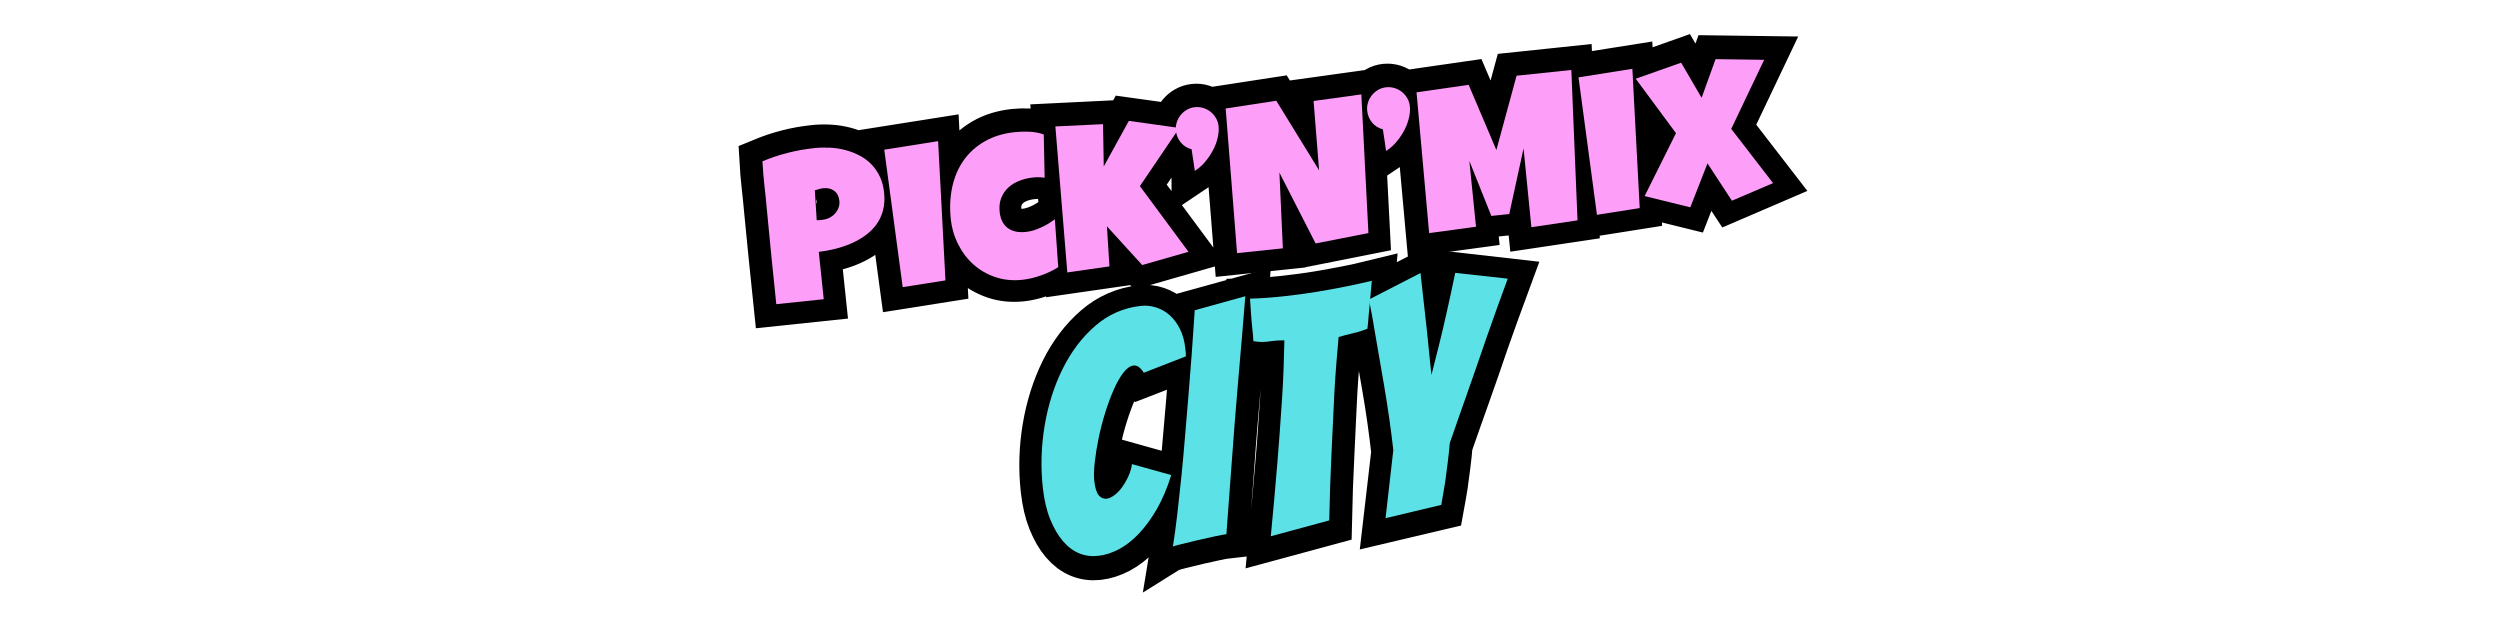 <svg version="1.0" preserveAspectRatio="xMidYMid meet" height="250" viewBox="0 0 750 187.5" zoomAndPan="magnify" width="1000" xmlns:xlink="http://www.w3.org/1999/xlink" xmlns="http://www.w3.org/2000/svg"><defs><g></g><clipPath id="43f0aae8d3"><path clip-rule="nonzero" d="M 236 5 L 529 5 L 529 187 L 236 187 Z M 236 5"></path></clipPath></defs><path stroke-miterlimit="4" stroke-opacity="1" stroke-width="23.105" stroke="#000000" d="M 413.01 46.526 C 413.006 49.918 412.498 52.922 411.485 55.551 C 410.473 58.173 409.079 60.466 407.317 62.419 C 405.547 64.378 403.473 66.042 401.094 67.407 C 398.721 68.772 396.173 69.884 393.464 70.737 C 390.748 71.596 387.942 72.224 385.038 72.627 C 382.134 73.03 379.283 73.25 376.485 73.281 L 376.491 97.736 L 352.037 97.735 C 352.038 89.727 352.056 81.748 352.09 73.811 C 352.125 65.867 352.174 57.857 352.249 49.777 C 352.317 45.511 352.332 41.24 352.3 36.971 C 352.261 32.707 352.353 28.404 352.563 24.066 C 357.041 22.739 361.518 21.741 365.994 21.078 C 370.471 20.409 375.087 20.077 379.844 20.075 C 382.537 20.081 385.236 20.294 387.924 20.736 C 390.619 21.171 393.201 21.863 395.669 22.805 C 398.13 23.754 400.425 24.933 402.542 26.35 C 404.658 27.766 406.484 29.454 408.02 31.415 C 409.563 33.369 410.776 35.598 411.67 38.103 C 412.559 40.601 413.005 43.408 413.01 46.526 Z M 389.708 48.304 C 389.709 46.034 389.021 44.255 387.635 42.983 C 386.257 41.704 384.463 41.067 382.259 41.065 C 381.527 41.063 380.762 41.124 379.976 41.251 C 379.191 41.371 378.45 41.522 377.746 41.697 L 377.118 57.016 C 377.607 57.087 378.081 57.123 378.531 57.123 C 378.988 57.123 379.458 57.119 379.948 57.123 C 381.212 57.12 382.429 56.911 383.594 56.495 C 384.767 56.073 385.811 55.469 386.719 54.684 C 387.627 53.898 388.356 52.967 388.896 51.901 C 389.437 50.835 389.71 49.635 389.708 48.304 Z M 443.28 23.123 L 439.605 94.589 L 417.463 95.742 L 415.362 24.588 Z M 497.587 25.326 L 495.698 47.467 C 494.679 47.186 493.684 46.995 492.707 46.893 C 491.724 46.784 490.729 46.734 489.714 46.736 C 487.229 46.733 484.858 47.05 482.603 47.675 C 480.347 48.307 478.352 49.268 476.625 50.566 C 474.892 51.856 473.512 53.493 472.48 55.468 C 471.448 57.443 470.929 59.781 470.93 62.475 C 470.928 64.436 471.22 66.139 471.795 67.59 C 472.369 69.04 473.191 70.248 474.259 71.212 C 475.328 72.17 476.623 72.896 478.144 73.39 C 479.665 73.878 481.353 74.121 483.207 74.119 C 484.504 74.12 485.834 73.99 487.198 73.729 C 488.562 73.468 489.923 73.106 491.287 72.657 C 492.651 72.201 493.962 71.672 495.22 71.078 C 496.484 70.484 497.652 69.853 498.736 69.187 L 497.9 93.849 C 496.537 94.553 495.068 95.173 493.494 95.714 C 491.919 96.256 490.297 96.732 488.637 97.13 C 486.976 97.535 485.318 97.839 483.65 98.048 C 481.989 98.258 480.407 98.362 478.901 98.366 C 473.937 98.366 469.418 97.439 465.339 95.583 C 461.266 93.728 457.767 91.2 454.849 88.001 C 451.924 84.801 449.657 81.085 448.049 76.853 C 446.441 72.621 445.635 68.103 445.637 63.313 C 445.637 57.576 446.449 52.226 448.076 47.256 C 449.708 42.293 452.098 37.981 455.268 34.321 C 458.429 30.666 462.349 27.803 467.02 25.716 C 471.691 23.637 477.053 22.596 483.106 22.595 C 485.517 22.598 487.963 22.785 490.449 23.172 C 492.935 23.559 495.312 24.276 497.587 25.326 Z M 567.104 29.208 L 543.914 56.809 L 565.219 92.907 L 540.868 97.209 L 524.921 75.589 L 524.081 96.16 L 502.247 97.002 L 503.927 21.862 L 528.38 23.227 L 526.491 44.843 L 541.708 22.908 Z M 587.248 30.783 C 587.212 32.425 586.855 34.242 586.176 36.24 C 585.492 38.231 584.521 40.199 583.264 42.144 C 582 44.082 580.492 45.92 578.72 47.65 C 576.954 49.381 574.969 50.827 572.767 51.981 C 572.77 51.948 572.752 51.536 572.714 50.746 C 572.681 49.964 572.634 48.998 572.584 47.864 C 572.528 46.723 572.467 45.507 572.4 44.217 C 572.327 42.92 572.279 41.766 572.243 40.755 C 570.077 39.944 568.362 38.604 567.102 36.712 C 565.841 34.821 565.211 32.74 565.212 30.469 C 565.208 28.964 565.497 27.543 566.078 26.22 C 566.654 24.889 567.44 23.721 568.437 22.73 C 569.435 21.732 570.599 20.933 571.931 20.34 C 573.256 19.745 574.69 19.451 576.229 19.45 C 577.734 19.446 579.161 19.749 580.51 20.34 C 581.852 20.936 583.025 21.73 584.023 22.728 C 585.021 23.725 585.813 24.889 586.408 26.214 C 587.001 27.546 587.283 28.966 587.248 30.467 Z M 661.811 21.754 L 658.028 92.907 L 630.537 95.425 L 615.842 57.335 L 613.538 96.16 L 589.925 96.159 L 591.809 21.759 L 618.047 20.494 L 636.2 58.28 L 637.042 22.594 Z M 685.942 30.784 C 685.906 32.427 685.549 34.243 684.864 36.241 C 684.179 38.232 683.208 40.2 681.952 42.139 C 680.694 44.084 679.18 45.921 677.414 47.652 C 675.648 49.382 673.663 50.828 671.461 51.983 C 671.458 51.942 671.44 51.537 671.408 50.748 C 671.369 49.958 671.328 49 671.272 47.858 C 671.222 46.725 671.161 45.509 671.094 44.212 C 671.021 42.921 670.966 41.767 670.931 40.749 C 668.764 39.945 667.05 38.598 665.789 36.713 C 664.535 34.822 663.905 32.741 663.9 30.47 C 663.902 28.966 664.191 27.545 664.766 26.214 C 665.348 24.891 666.134 23.723 667.132 22.725 C 668.129 21.734 669.287 20.934 670.618 20.341 C 671.95 19.747 673.385 19.446 674.924 19.445 C 676.428 19.448 677.849 19.743 679.197 20.341 C 680.546 20.938 681.719 21.732 682.71 22.729 C 683.708 23.726 684.507 24.891 685.102 26.216 C 685.695 27.547 685.978 28.961 685.942 30.469 Z M 770.257 20.494 L 765.431 97.524 L 741.507 98.573 L 741.713 57.964 L 730.906 90.703 L 721.669 90.702 L 713.378 61.428 L 713.276 95.424 L 689.035 96.164 L 690.085 23.645 L 717.053 22.598 L 727.758 57.33 L 742.028 20.497 Z M 801.471 23.121 L 797.802 94.588 L 775.66 95.741 L 773.559 24.587 Z M 869.212 25.535 L 848.749 59.009 L 867.218 88.92 L 845.286 95.738 L 834.79 75.384 L 823.668 96.893 L 801.001 88.707 L 820.307 58.277 L 802.678 28.366 L 826.711 22.599 L 835.313 41.594 L 844.446 22.599 Z M 869.212 25.535" stroke-linejoin="miter" fill="none" transform="matrix(0.581, -0.061, 0.061, 0.581, 22.276, 55.747)" stroke-linecap="butt"></path><g fill-opacity="1" fill="#fd9ef8"><g transform="translate(231.198, 90.998)"><g><path d="M 34.031 -33.219 C 34.238 -31.238 34.129 -29.457 33.703 -27.875 C 33.285 -26.289 32.617 -24.875 31.703 -23.625 C 30.785 -22.383 29.676 -21.289 28.375 -20.344 C 27.07 -19.406 25.66 -18.609 24.141 -17.953 C 22.617 -17.297 21.023 -16.758 19.359 -16.344 C 17.703 -15.926 16.062 -15.625 14.438 -15.438 L 15.922 -1.234 L 1.688 0.25 C 1.195 -4.406 0.723 -9.039 0.266 -13.656 C -0.191 -18.281 -0.645 -22.941 -1.094 -27.641 C -1.312 -30.129 -1.562 -32.613 -1.844 -35.094 C -2.125 -37.582 -2.332 -40.086 -2.469 -42.609 C 0.062 -43.66 2.609 -44.508 5.172 -45.156 C 7.734 -45.812 10.398 -46.285 13.172 -46.578 C 14.734 -46.734 16.305 -46.77 17.891 -46.688 C 19.484 -46.602 21.023 -46.359 22.516 -45.953 C 24.016 -45.547 25.422 -44.992 26.734 -44.297 C 28.055 -43.609 29.223 -42.738 30.234 -41.688 C 31.242 -40.645 32.082 -39.426 32.75 -38.031 C 33.414 -36.633 33.844 -35.031 34.031 -33.219 Z M 20.609 -30.766 C 20.473 -32.086 19.961 -33.078 19.078 -33.734 C 18.203 -34.398 17.117 -34.664 15.828 -34.531 C 15.41 -34.488 14.973 -34.406 14.516 -34.281 C 14.066 -34.164 13.645 -34.035 13.25 -33.891 L 13.812 -24.938 C 14.094 -24.926 14.363 -24.93 14.625 -24.953 C 14.895 -24.984 15.176 -25.016 15.469 -25.047 C 16.188 -25.117 16.879 -25.312 17.547 -25.625 C 18.211 -25.945 18.781 -26.363 19.25 -26.875 C 19.727 -27.395 20.094 -27.977 20.344 -28.625 C 20.602 -29.281 20.691 -29.992 20.609 -30.766 Z M 20.609 -30.766"></path></g></g></g><g fill-opacity="1" fill="#fd9ef8"><g transform="translate(268.418, 87.122)"><g><path d="M 13.016 -44.781 L 15.219 -3 L 2.391 -0.984 L -3.141 -42.219 Z M 13.016 -44.781"></path></g></g></g><g fill-opacity="1" fill="#fd9ef8"><g transform="translate(286.814, 85.205)"><g><path d="M 26.312 -44.875 L 26.578 -31.875 C 25.961 -31.977 25.367 -32.031 24.797 -32.031 C 24.223 -32.039 23.641 -32.016 23.047 -31.953 C 21.598 -31.797 20.234 -31.461 18.953 -30.953 C 17.68 -30.453 16.582 -29.773 15.656 -28.922 C 14.738 -28.066 14.039 -27.031 13.562 -25.812 C 13.082 -24.602 12.922 -23.219 13.078 -21.656 C 13.203 -20.52 13.473 -19.547 13.891 -18.734 C 14.305 -17.93 14.852 -17.281 15.531 -16.781 C 16.219 -16.281 17.016 -15.93 17.922 -15.734 C 18.836 -15.547 19.832 -15.508 20.906 -15.625 C 21.664 -15.695 22.43 -15.848 23.203 -16.078 C 23.984 -16.316 24.754 -16.613 25.516 -16.969 C 26.285 -17.32 27.02 -17.707 27.719 -18.125 C 28.414 -18.551 29.055 -18.988 29.641 -19.438 L 30.656 -5.047 C 29.906 -4.566 29.086 -4.117 28.203 -3.703 C 27.328 -3.285 26.414 -2.91 25.469 -2.578 C 24.531 -2.242 23.582 -1.961 22.625 -1.734 C 21.676 -1.516 20.758 -1.359 19.875 -1.266 C 16.988 -0.961 14.305 -1.227 11.828 -2.062 C 9.348 -2.895 7.16 -4.148 5.266 -5.828 C 3.379 -7.516 1.836 -9.539 0.641 -11.906 C -0.555 -14.281 -1.301 -16.852 -1.594 -19.625 C -1.938 -22.957 -1.785 -26.117 -1.141 -29.109 C -0.492 -32.098 0.633 -34.75 2.25 -37.062 C 3.875 -39.383 5.984 -41.289 8.578 -42.781 C 11.172 -44.281 14.223 -45.211 17.734 -45.578 C 19.148 -45.723 20.586 -45.758 22.047 -45.688 C 23.516 -45.613 24.938 -45.344 26.312 -44.875 Z M 26.312 -44.875"></path></g></g></g><g fill-opacity="1" fill="#fd9ef8"><g transform="translate(318.847, 81.869)"><g><path d="M 34.938 -43.484 L 23.125 -26.031 L 37.703 -6.328 L 23.812 -2.359 L 13.234 -13.969 L 13.984 -1.953 L 1.344 -0.141 L -2.234 -43.938 L 12.062 -44.625 L 12.281 -31.938 L 19.812 -45.609 Z M 34.938 -43.484"></path></g></g></g><g fill-opacity="1" fill="#fd9ef8"><g transform="translate(356.493, 77.947)"><g><path d="M 9.094 -39.875 C 9.176 -38.914 9.082 -37.832 8.812 -36.625 C 8.539 -35.426 8.098 -34.227 7.484 -33.031 C 6.867 -31.832 6.098 -30.672 5.172 -29.547 C 4.254 -28.43 3.18 -27.473 1.953 -26.672 C 1.953 -26.691 1.914 -26.926 1.844 -27.375 C 1.781 -27.832 1.703 -28.391 1.609 -29.047 C 1.516 -29.711 1.406 -30.422 1.281 -31.172 C 1.164 -31.922 1.066 -32.586 0.984 -33.172 C -0.328 -33.504 -1.406 -34.18 -2.25 -35.203 C -3.094 -36.223 -3.582 -37.398 -3.719 -38.734 C -3.812 -39.598 -3.727 -40.43 -3.469 -41.234 C -3.219 -42.047 -2.832 -42.77 -2.312 -43.406 C -1.801 -44.051 -1.176 -44.586 -0.438 -45.016 C 0.301 -45.441 1.117 -45.703 2.016 -45.797 C 2.879 -45.879 3.723 -45.789 4.547 -45.531 C 5.367 -45.27 6.098 -44.879 6.734 -44.359 C 7.379 -43.836 7.91 -43.207 8.328 -42.469 C 8.754 -41.738 9.004 -40.938 9.078 -40.062 Z M 9.094 -39.875"></path></g></g></g><g fill-opacity="1" fill="#fd9ef8"><g transform="translate(369.917, 76.549)"><g><path d="M 38.484 -48.234 L 40.609 -6.625 L 24.766 -3.516 L 13.906 -24.766 L 14.938 -2.047 L 1.203 -0.609 L -2.219 -44 L 12.969 -46.328 L 25.812 -25.453 L 24.156 -46.25 Z M 38.484 -48.234"></path></g></g></g><g fill-opacity="1" fill="#fd9ef8"><g transform="translate(413.878, 71.97)"><g><path d="M 9.094 -39.875 C 9.176 -38.914 9.082 -37.832 8.812 -36.625 C 8.539 -35.426 8.098 -34.227 7.484 -33.031 C 6.867 -31.832 6.098 -30.672 5.172 -29.547 C 4.254 -28.43 3.18 -27.473 1.953 -26.672 C 1.953 -26.691 1.914 -26.926 1.844 -27.375 C 1.781 -27.832 1.703 -28.391 1.609 -29.047 C 1.516 -29.711 1.406 -30.422 1.281 -31.172 C 1.164 -31.922 1.066 -32.586 0.984 -33.172 C -0.328 -33.504 -1.406 -34.18 -2.25 -35.203 C -3.094 -36.223 -3.582 -37.398 -3.719 -38.734 C -3.812 -39.598 -3.727 -40.43 -3.469 -41.234 C -3.219 -42.047 -2.832 -42.77 -2.312 -43.406 C -1.801 -44.051 -1.176 -44.586 -0.438 -45.016 C 0.301 -45.441 1.117 -45.703 2.016 -45.797 C 2.879 -45.879 3.723 -45.789 4.547 -45.531 C 5.367 -45.27 6.098 -44.879 6.734 -44.359 C 7.379 -43.836 7.91 -43.207 8.328 -42.469 C 8.754 -41.738 9.004 -40.938 9.078 -40.062 Z M 9.094 -39.875"></path></g></g></g><g fill-opacity="1" fill="#fd9ef8"><g transform="translate(427.302, 70.572)"><g><path d="M 44.094 -49.578 L 45.953 -4.469 L 32.109 -2.406 L 29.766 -26.047 L 25.469 -6.359 L 20.094 -5.797 L 13.5 -22.312 L 15.5 -2.547 L 1.438 -0.641 L -2.344 -42.875 L 13.297 -45.125 L 21.609 -25.562 L 27.672 -47.859 Z M 44.094 -49.578"></path></g></g></g><g fill-opacity="1" fill="#fd9ef8"><g transform="translate(476.693, 65.427)"><g><path d="M 13.016 -44.781 L 15.219 -3 L 2.391 -0.984 L -3.141 -42.219 Z M 13.016 -44.781"></path></g></g></g><g fill-opacity="1" fill="#fd9ef8"><g transform="translate(495.09, 63.511)"><g><path d="M 34.156 -45.562 L 24.281 -24.844 L 36.828 -8.578 L 24.484 -3.297 L 17.156 -14.5 L 12 -1.312 L -1.703 -4.688 L 7.703 -23.562 L -4.375 -39.891 L 9.25 -44.703 L 15.391 -34.172 L 19.578 -45.766 Z M 34.156 -45.562"></path></g></g></g><g clip-path="url(#43f0aae8d3)"><path stroke-miterlimit="4" stroke-opacity="1" stroke-width="36" stroke="#000000" d="M 1171.239 221.645 C 1166.984 231.455 1162.234 239.96 1156.977 247.169 C 1151.725 254.326 1146.22 260.362 1140.443 265.265 C 1134.675 270.169 1128.832 273.773 1122.936 276.068 C 1117.07 278.366 1111.384 279.518 1105.879 279.525 C 1100.365 279.52 1095.354 278.289 1090.84 275.811 C 1086.326 273.333 1082.371 269.605 1078.988 264.616 C 1075.605 259.617 1072.896 253.485 1070.851 246.187 C 1068.806 238.9 1067.792 230.373 1067.788 220.603 C 1067.79 203.89 1070.09 187.401 1074.697 171.128 C 1079.337 154.847 1085.83 140.223 1094.157 127.242 C 1102.536 114.267 1112.45 103.827 1123.908 95.933 C 1135.367 88.028 1148.044 84.083 1161.932 84.086 C 1166.186 84.088 1170.258 84.972 1174.167 86.752 C 1178.076 88.532 1181.443 91.029 1184.258 94.242 C 1187.119 97.408 1189.404 101.318 1191.093 105.961 C 1192.787 110.561 1193.633 115.698 1193.639 121.392 C 1193.634 122.474 1193.635 123.598 1193.63 124.774 C 1193.631 125.898 1193.55 127.097 1193.379 128.349 L 1158.411 137.658 C 1156.287 133.24 1153.813 131.021 1150.988 131.021 C 1148.131 131.018 1145.131 132.669 1142.012 135.967 C 1138.928 139.227 1135.87 143.477 1132.827 148.726 C 1129.836 153.982 1126.901 159.863 1124.043 166.373 C 1121.18 172.84 1118.677 179.368 1116.555 185.97 C 1114.428 192.52 1112.691 198.776 1111.346 204.719 C 1110.042 210.667 1109.388 215.5 1109.392 219.24 C 1109.395 224.965 1110.135 228.977 1111.601 231.283 C 1113.12 233.585 1115.145 234.735 1117.656 234.731 C 1119.61 234.728 1121.828 233.967 1124.296 232.456 C 1126.777 230.936 1129.075 228.975 1131.2 226.596 C 1133.368 224.201 1135.348 221.512 1137.121 218.516 C 1138.909 215.48 1140.14 212.444 1140.837 209.402 Z M 1209.89 273.665 C 1208.283 273.664 1205.167 273.905 1200.514 274.374 C 1195.917 274.808 1191.121 275.334 1186.126 275.944 C 1181.184 276.549 1176.718 277.133 1172.715 277.696 C 1168.728 278.218 1166.537 278.562 1166.149 278.739 C 1168.313 271.102 1170.467 262.612 1172.588 253.289 C 1174.72 243.957 1176.891 234.187 1179.098 223.991 C 1181.311 213.744 1183.444 203.371 1185.475 192.872 C 1187.518 182.364 1189.54 172.231 1191.532 162.463 C 1195.967 139.72 1200.303 116.357 1204.553 92.354 L 1246.155 85.644 C 1241.556 109.471 1236.933 132.865 1232.284 155.826 C 1230.335 165.589 1228.344 175.725 1226.302 186.233 C 1224.254 196.688 1222.309 207.082 1220.443 217.41 C 1218.573 227.696 1216.712 237.7 1214.84 247.429 C 1212.974 257.106 1211.328 265.852 1209.89 273.665 Z M 1245.13 279.261 C 1249.208 259.725 1253.111 240.442 1256.842 221.381 C 1258.456 213.399 1260.036 205.066 1261.602 196.385 C 1263.203 187.666 1264.771 179.069 1266.281 170.602 C 1267.802 162.136 1269.122 153.964 1270.255 146.064 C 1271.43 138.159 1272.468 130.91 1273.381 124.321 C 1269.301 123.792 1265.16 123.625 1260.949 123.797 C 1256.78 123.973 1252.657 123.451 1248.581 122.23 C 1248.752 119.37 1248.836 116.071 1248.842 112.342 C 1248.839 108.602 1248.928 104.872 1249.103 101.141 C 1249.273 97.064 1249.444 92.702 1249.615 88.057 C 1254.261 88.406 1258.884 88.68 1263.482 88.898 C 1268.127 89.069 1272.749 89.164 1277.351 89.162 C 1286.427 89.164 1295.171 88.941 1303.591 88.514 C 1312.049 88.027 1319.882 87.492 1327.094 86.878 C 1334.294 86.272 1341.375 85.517 1348.316 84.599 L 1345.389 98.99 C 1344.472 103.069 1343.606 107.259 1342.78 111.558 C 1342.002 115.809 1341.259 119.456 1340.564 122.488 C 1336.666 123.535 1332.716 124.292 1328.723 124.772 C 1324.725 125.209 1320.754 125.775 1316.8 126.469 C 1315.592 132.501 1314.268 139.202 1312.836 146.585 C 1311.405 153.958 1310.016 161.619 1308.668 169.568 C 1307.369 177.459 1306.083 185.51 1304.823 193.71 C 1303.566 201.88 1302.329 209.684 1301.118 217.154 C 1298.245 234.735 1295.577 252.936 1293.111 271.77 Z M 1338.139 275.033 L 1350.451 221.38 C 1350.451 213.743 1350.315 205.439 1350.056 196.45 C 1349.796 187.47 1349.381 178.464 1348.823 169.43 C 1348.3 160.359 1347.75 151.62 1347.186 143.196 C 1346.669 134.734 1346.24 127.27 1345.889 120.802 C 1345.543 114.292 1345.199 109.085 1344.846 105.18 C 1344.499 101.223 1344.33 99.251 1344.33 99.251 L 1387.751 82.711 L 1387.748 115.265 C 1387.748 119.698 1387.748 124.226 1387.745 128.869 C 1387.747 133.47 1387.703 138.014 1387.616 142.479 C 1387.532 146.903 1387.489 151.069 1387.494 154.977 C 1387.49 158.884 1387.49 162.183 1387.495 164.873 C 1389.794 158.847 1392.591 151.374 1395.883 142.476 C 1399.186 133.579 1402.246 124.969 1405.065 116.638 C 1408.448 106.825 1411.921 96.497 1415.483 85.643 L 1456.826 95.019 C 1449.188 110.303 1441.718 125.491 1434.426 140.593 C 1431.39 147.188 1428.183 154.006 1424.795 161.034 C 1421.452 168.026 1418.087 175.036 1414.699 182.064 C 1411.321 189.094 1408.019 195.911 1404.805 202.507 C 1401.638 209.056 1398.708 215.18 1396.015 220.868 C 1395.152 225.509 1394.04 230.585 1392.701 236.098 C 1391.351 241.61 1390.076 246.836 1388.852 251.784 C 1387.253 257.646 1385.558 263.529 1383.776 269.434 Z M 1338.139 275.033" stroke-linejoin="miter" fill="none" transform="matrix(0.372, -0.041, 0.041, 0.372, -93.325, 108.625)" stroke-linecap="butt"></path></g><g fill-opacity="1" fill="#5ce1e6"><g transform="translate(311.419, 168.564)"><g><path d="M 39.953 -26.047 C 38.773 -22.234 37.359 -18.875 35.703 -15.969 C 34.047 -13.07 32.242 -10.594 30.297 -8.531 C 28.359 -6.477 26.348 -4.898 24.266 -3.797 C 22.18 -2.703 20.113 -2.039 18.062 -1.812 C 16.008 -1.582 14.086 -1.836 12.297 -2.578 C 10.516 -3.316 8.895 -4.539 7.438 -6.25 C 5.977 -7.969 4.711 -10.141 3.641 -12.766 C 2.578 -15.391 1.844 -18.516 1.438 -22.141 C 0.75 -28.367 0.926 -34.598 1.969 -40.828 C 3.008 -47.055 4.816 -52.758 7.391 -57.938 C 9.961 -63.113 13.219 -67.406 17.156 -70.812 C 21.094 -74.227 25.641 -76.223 30.797 -76.797 C 32.379 -76.973 33.93 -76.812 35.453 -76.312 C 36.984 -75.82 38.344 -75.039 39.531 -73.969 C 40.727 -72.895 41.738 -71.531 42.562 -69.875 C 43.383 -68.227 43.91 -66.352 44.141 -64.25 C 44.18 -63.844 44.227 -63.422 44.281 -62.984 C 44.332 -62.555 44.348 -62.113 44.328 -61.656 L 31.719 -56.734 C 30.75 -58.297 29.734 -59.02 28.672 -58.906 C 27.617 -58.789 26.578 -58.055 25.547 -56.703 C 24.523 -55.348 23.562 -53.633 22.656 -51.562 C 21.75 -49.488 20.898 -47.188 20.109 -44.656 C 19.328 -42.125 18.676 -39.586 18.156 -37.047 C 17.633 -34.516 17.25 -32.113 17 -29.844 C 16.75 -27.57 16.703 -25.742 16.859 -24.359 C 17.086 -22.242 17.535 -20.785 18.203 -19.984 C 18.867 -19.191 19.66 -18.848 20.578 -18.953 C 21.305 -19.035 22.102 -19.406 22.969 -20.062 C 23.832 -20.727 24.609 -21.551 25.297 -22.531 C 25.992 -23.52 26.609 -24.609 27.141 -25.797 C 27.68 -26.992 28.023 -28.172 28.172 -29.328 Z M 39.953 -26.047"></path></g></g></g><g fill-opacity="1" fill="#5ce1e6"><g transform="translate(352.47, 163.991)"><g><path d="M 15.453 -3.734 C 14.848 -3.66 13.691 -3.445 11.984 -3.094 C 10.285 -2.738 8.523 -2.344 6.703 -1.906 C 4.879 -1.469 3.234 -1.066 1.766 -0.703 C 0.305 -0.336 -0.484 -0.113 -0.609 -0.031 C -0.129 -2.957 0.312 -6.195 0.719 -9.75 C 1.133 -13.312 1.539 -17.039 1.938 -20.938 C 2.332 -24.844 2.691 -28.785 3.016 -32.766 C 3.348 -36.742 3.672 -40.594 3.984 -44.312 C 4.711 -52.969 5.367 -61.836 5.953 -70.922 L 21.125 -75.125 C 20.395 -66.082 19.645 -57.203 18.875 -48.484 C 18.562 -44.766 18.242 -40.91 17.922 -36.922 C 17.598 -32.941 17.301 -28.992 17.031 -25.078 C 16.77 -21.172 16.488 -17.375 16.188 -13.688 C 15.895 -10.008 15.648 -6.691 15.453 -3.734 Z M 15.453 -3.734"></path></g></g></g><g fill-opacity="1" fill="#5ce1e6"><g transform="translate(372.301, 161.781)"><g><path d="M 8.938 -0.906 C 9.656 -8.344 10.312 -15.672 10.906 -22.891 C 11.164 -25.93 11.41 -29.102 11.641 -32.406 C 11.879 -35.719 12.102 -38.973 12.312 -42.172 C 12.531 -45.379 12.688 -48.477 12.781 -51.469 C 12.883 -54.457 12.961 -57.191 13.016 -59.672 C 11.484 -59.691 9.941 -59.582 8.391 -59.344 C 6.848 -59.113 5.289 -59.145 3.719 -59.438 C 3.664 -60.508 3.562 -61.738 3.406 -63.125 C 3.25 -64.52 3.125 -65.91 3.031 -67.297 C 2.938 -68.828 2.828 -70.457 2.703 -72.188 C 4.43 -72.238 6.16 -72.328 7.891 -72.453 C 9.617 -72.578 11.344 -72.734 13.062 -72.922 C 16.438 -73.297 19.68 -73.738 22.797 -74.25 C 25.91 -74.77 28.797 -75.297 31.453 -75.828 C 34.109 -76.367 36.707 -76.941 39.25 -77.547 L 38.75 -72.062 C 38.582 -70.508 38.438 -68.926 38.312 -67.312 C 38.195 -65.695 38.066 -64.312 37.922 -63.156 C 36.516 -62.594 35.078 -62.145 33.609 -61.812 C 32.148 -61.477 30.707 -61.098 29.281 -60.672 C 29.07 -58.379 28.852 -55.828 28.625 -53.016 C 28.395 -50.211 28.195 -47.316 28.031 -44.328 C 27.863 -41.336 27.719 -38.289 27.594 -35.188 C 27.469 -32.094 27.328 -29.133 27.172 -26.312 C 26.848 -19.656 26.613 -12.77 26.469 -5.656 Z M 8.938 -0.906"></path></g></g></g><g fill-opacity="1" fill="#5ce1e6"><g transform="translate(408.196, 157.782)"><g><path d="M 7.469 -2.328 L 9.797 -22.766 C 9.484 -25.617 9.086 -28.707 8.609 -32.031 C 8.141 -35.363 7.617 -38.703 7.047 -42.047 C 6.484 -45.398 5.926 -48.629 5.375 -51.734 C 4.832 -54.848 4.359 -57.609 3.953 -60.016 C 3.555 -62.422 3.207 -64.336 2.906 -65.766 C 2.613 -67.203 2.469 -67.922 2.469 -67.922 L 17.953 -75.875 L 19.297 -63.781 C 19.484 -62.133 19.672 -60.453 19.859 -58.734 C 20.047 -57.016 20.219 -55.32 20.375 -53.656 C 20.531 -52 20.688 -50.445 20.844 -49 C 21.008 -47.551 21.145 -46.328 21.25 -45.328 C 21.852 -47.672 22.582 -50.562 23.438 -54 C 24.301 -57.445 25.086 -60.781 25.797 -64 C 26.648 -67.781 27.508 -71.754 28.375 -75.922 L 44.125 -74.188 C 41.914 -68.188 39.773 -62.227 37.703 -56.312 C 36.836 -53.738 35.922 -51.07 34.953 -48.312 C 33.992 -45.562 33.031 -42.812 32.062 -40.062 C 31.102 -37.312 30.164 -34.645 29.25 -32.062 C 28.332 -29.477 27.492 -27.078 26.734 -24.859 C 26.598 -23.098 26.395 -21.164 26.125 -19.062 C 25.852 -16.969 25.594 -14.969 25.344 -13.062 C 24.988 -10.812 24.602 -8.562 24.188 -6.312 Z M 7.469 -2.328"></path></g></g></g></svg>